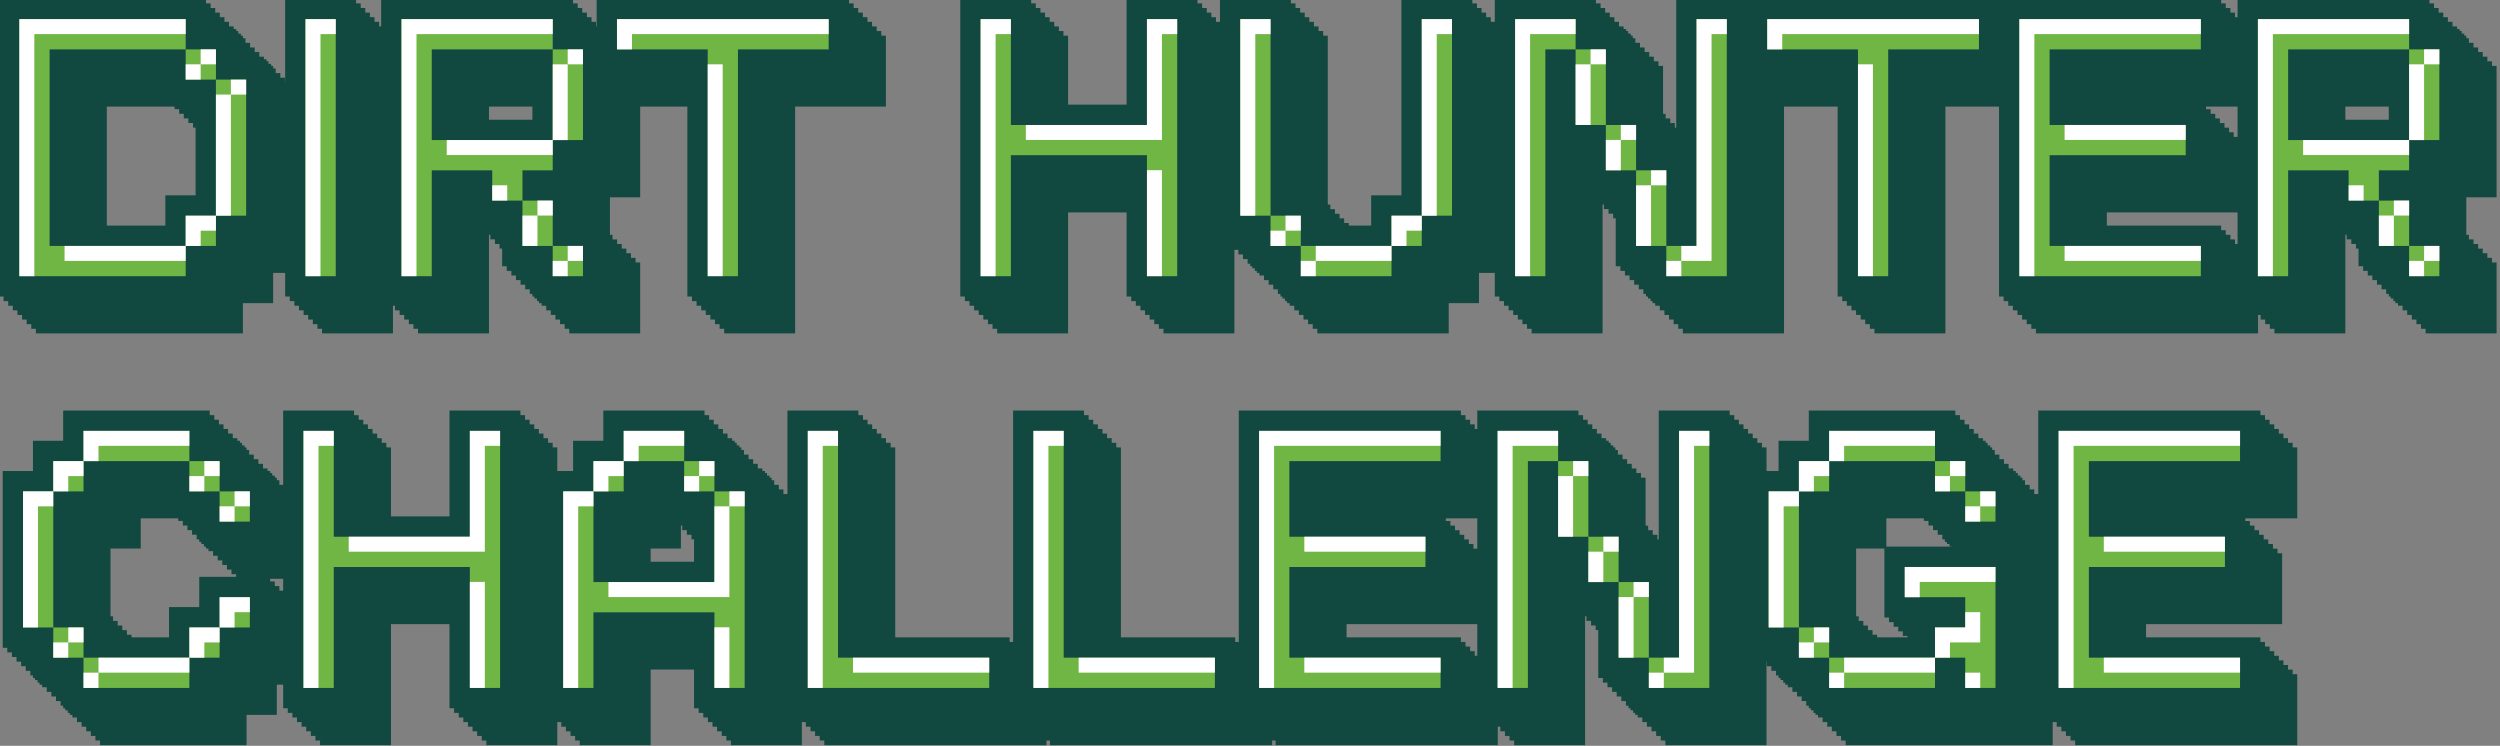 <svg width="533" height="159" viewBox="0 0 533 159" fill="none" xmlns="http://www.w3.org/2000/svg">
<rect x="0" y="0" width="533" height="159" fill="#808080" stroke="none"/>
<g clip-path="url(#clip0_239_8932)">
<g clip-path="url(#clip1_239_8932)">
<path d="M0.136 56.56V50.113H6.584V29.773H0.136V23.325H-20.204V56.56H0.136ZM-35.324 71.68V8.205H8.809V14.652H15.256V21.1H21.704V58.786H15.256V65.233H8.809V71.68H-35.324ZM25.683 8.205H40.803V71.68H25.683V8.205ZM78.39 23.325H61.273V33.995H78.39V23.325ZM111.431 71.68V23.325H93.51V42.667H87.063V56.56H93.51V71.68H78.39V65.233H71.943V55.562H65.495V49.115H61.273V71.68H46.153V8.205H87.063V14.652H92.091V8.205H145.895V23.325H126.551V71.68H111.431ZM205.079 71.68V45.891H184.739V71.68H169.618V8.205H184.739V30.771H205.079V8.205H220.199V71.68H205.079ZM237.879 71.68V65.233H231.432V58.786H224.984V8.205H240.104V50.113H246.552V56.56H257.221V50.113H263.668V8.205H278.787V58.786H272.341V65.233H265.892V71.68H237.879ZM391.082 71.68V23.325H371.79V71.68H356.67V23.325H337.378V71.68H315.81V65.233H309.361V49.115H302.916V39.444H298.694V71.68H283.574V8.205H305.139V14.652H311.588V30.771H318.034V40.442H322.258V8.205H438.438V23.325H406.202V30.771H435.215V45.891H406.202V56.56H438.438V71.68H391.082ZM474.171 23.325H457.054V33.995H474.171V23.325ZM474.171 71.68V65.233H467.724V55.562H461.276V49.115H457.054V71.68H441.934V8.205H482.844V14.652H489.291V42.667H482.844V56.56H489.291V71.68H474.171ZM21.331 158.862V152.414H14.884V145.967H8.436V108.281H14.884V101.834H21.331V95.386H52.568V101.834H59.017V108.281H65.463V123.401H50.344V116.954H43.897V110.507H30.002V116.954H23.556V137.294H30.002V143.742H43.897V137.294H50.344V130.847H65.463V145.967H59.017V152.414H52.568V158.862H21.331ZM103.694 158.862V133.072H83.354V158.862H68.234V95.386H83.354V117.952H103.694V95.386H118.814V158.862H103.694ZM155.836 127.623V116.954H149.389V110.507H145.167V116.954H138.72V127.623H155.836ZM155.836 158.862V142.743H138.72V158.862H123.6V108.281H130.047V101.834H136.494V95.386H158.062V101.834H164.509V108.281H170.956V158.862H155.836ZM175.742 158.862V95.386H190.862V143.742H223.1V158.862H175.742ZM223.854 158.862V95.386H238.974V143.742H271.211V158.862H223.854ZM271.967 158.862V95.386H319.324V110.507H287.087V117.952H316.1V133.072H287.087V143.742H319.324V158.862H271.967ZM355.056 158.862V152.414H348.609V136.296H342.161V126.625H337.939V158.862H322.819V95.386H344.387V101.834H350.834V117.952H357.281V127.623H361.503V95.386H376.624V158.862H355.056ZM393.498 158.862V152.414H387.052V145.967H380.603V108.281H387.052V101.834H393.498V95.386H424.736V101.834H431.185V108.281H437.631V123.401H422.512V116.954H416.063V110.507H402.17V116.954H395.725V137.294H402.17V143.742H416.063V139.52H409.618V124.4H437.631V158.862H393.498ZM442.418 158.862V95.386H489.775V110.507H457.538V117.952H486.551V133.072H457.538V143.742H489.775V158.862H442.418Z" fill="#11483F"/>
<path d="M-0.847 55.578V49.13H5.601V28.79H-0.847V22.343H-21.187V55.578H-0.847ZM-36.307 70.698V7.223H7.826V13.67H14.273V20.117H20.721V57.803H14.273V64.251H7.826V70.698H-36.307ZM24.7 7.223H39.82V70.698H24.7V7.223ZM77.407 22.343H60.291V33.012H77.407V22.343ZM110.448 70.698V22.343H92.527V41.685H86.08V55.578H92.527V70.698H77.407V64.251H70.96V54.58H64.513V48.132H60.291V70.698H45.17V7.223H86.08V13.67H91.108V7.223H144.912V22.343H125.568V70.698H110.448ZM204.096 70.698V44.908H183.756V70.698H168.636V7.223H183.756V29.788H204.096V7.223H219.216V70.698H204.096ZM236.896 70.698V64.251H230.449V57.803H224.001V7.223H239.121V49.13H245.569V55.578H256.238V49.13H262.685V7.223H277.804V57.803H271.358V64.251H264.909V70.698H236.896ZM390.099 70.698V22.343H370.807V70.698H355.687V22.343H336.395V70.698H314.828V64.251H308.378V48.132H301.933V38.461H297.711V70.698H282.591V7.223H304.156V13.67H310.606V29.788H317.051V39.459H321.275V7.223H437.456V22.343H405.219V29.788H434.232V44.908H405.219V55.578H437.456V70.698H390.099ZM473.188 22.343H456.071V33.012H473.188V22.343ZM473.188 70.698V64.251H466.741V54.58H460.293V48.132H456.071V70.698H440.951V7.223H481.861V13.67H488.308V41.685H481.861V55.578H488.308V70.698H473.188ZM20.348 157.879V151.432H13.901V144.985H7.453V107.299H13.901V100.851H20.348V94.404H51.585V100.851H58.034V107.299H64.48V122.419H49.361V115.972H42.914V109.524H29.019V115.972H22.573V136.312H29.019V142.759H42.914V136.312H49.361V129.865H64.48V144.985H58.034V151.432H51.585V157.879H20.348ZM102.711 157.879V132.09H82.371V157.879H67.251V94.404H82.371V116.97H102.711V94.404H117.831V157.879H102.711ZM154.853 126.641V115.972H148.406V109.524H144.184V115.972H137.737V126.641H154.853ZM154.853 157.879V141.761H137.737V157.879H122.617V107.299H129.064V100.851H135.511V94.404H157.079V100.851H163.526V107.299H169.974V157.879H154.853ZM174.759 157.879V94.404H189.879V142.759H222.117V157.879H174.759ZM222.871 157.879V94.404H237.991V142.759H270.228V157.879H222.871ZM270.984 157.879V94.404H318.341V109.524H286.104V116.97H315.117V132.09H286.104V142.759H318.341V157.879H270.984ZM354.073 157.879V151.432H347.626V135.314H341.179V125.643H336.957V157.879H321.836V94.404H343.404V100.851H349.851V116.97H356.299V126.641H360.521V94.404H375.641V157.879H354.073ZM392.515 157.879V151.432H386.069V144.985H379.62V107.299H386.069V100.851H392.515V94.404H423.753V100.851H430.202V107.299H436.648V122.419H421.53V115.972H415.08V109.524H401.187V115.972H394.742V136.312H401.187V142.759H415.08V138.537H408.635V123.417H436.648V157.879H392.515ZM441.435 157.879V94.404H488.792V109.524H456.555V116.97H485.568V132.09H456.555V142.759H488.792V157.879H441.435Z" fill="#11483F"/>
<path d="M-1.829 54.597V48.15H4.619V27.81H-1.829V21.362H-22.169V54.597H-1.829ZM-37.289 69.717V6.242H6.844V12.69H13.291V19.137H19.739V56.823H13.291V63.27H6.844V69.717H-37.289ZM23.718 6.242H38.838V69.717H23.718V6.242ZM76.425 21.362H59.309V32.032H76.425V21.362ZM109.466 69.717V21.362H91.545V40.704H85.098V54.597H91.545V69.717H76.425V63.27H69.978V53.599H63.531V47.152H59.309V69.717H44.188V6.242H85.098V12.69H90.126V6.242H143.93V21.362H124.586V69.717H109.466ZM203.114 69.717V43.928H182.774V69.717H167.654V6.242H182.774V28.808H203.114V6.242H218.234V69.717H203.114ZM235.914 69.717V63.27H229.467V56.823H223.019V6.242H238.139V48.15H244.587V54.597H255.256V48.15H261.704V6.242H276.822V56.823H270.376V63.27H263.927V69.717H235.914ZM389.117 69.717V21.362H369.825V69.717H354.705V21.362H335.413V69.717H313.846V63.27H307.397V47.152H300.951V37.481H296.729V69.717H281.609V6.242H303.175V12.69H309.624V28.808H316.069V38.479H320.293V6.242H436.474V21.362H404.237V28.808H433.25V43.928H404.237V54.597H436.474V69.717H389.117ZM472.206 21.362H455.089V32.032H472.206V21.362ZM472.206 69.717V63.27H465.759V53.599H459.311V47.152H455.089V69.717H439.969V6.242H480.879V12.69H487.326V40.704H480.879V54.597H487.326V69.717H472.206ZM19.366 156.899V150.451H12.919V144.004H6.471V106.318H12.919V99.871H19.366V93.424H50.603V99.871H57.052V106.318H63.498V121.438H48.379V114.991H41.932V108.544H28.037V114.991H21.592V135.331H28.037V141.779H41.932V135.331H48.379V128.884H63.498V144.004H57.052V150.451H50.603V156.899H19.366ZM101.729 156.899V131.109H81.389V156.899H66.269V93.424H81.389V115.989H101.729V93.424H116.849V156.899H101.729ZM153.872 125.66V114.991H147.424V108.544H143.202V114.991H136.755V125.66H153.872ZM153.872 156.899V140.78H136.755V156.899H121.635V106.318H128.082V99.871H134.529V93.424H156.097V99.871H162.544V106.318H168.992V156.899H153.872ZM173.777 156.899V93.424H188.897V141.779H221.135V156.899H173.777ZM221.889 156.899V93.424H237.009V141.779H269.246V156.899H221.889ZM270.002 156.899V93.424H317.359V108.544H285.122V115.989H314.135V131.109H285.122V141.779H317.359V156.899H270.002ZM353.091 156.899V150.451H346.644V134.333H340.197V124.662H335.975V156.899H320.855V93.424H342.422V99.871H348.869V115.989H355.317V125.66H359.539V93.424H374.659V156.899H353.091ZM391.533 156.899V150.451H385.087V144.004H378.638V106.318H385.087V99.871H391.533V93.424H422.771V99.871H429.22V106.318H435.666V121.438H420.548V114.991H414.098V108.544H400.205V114.991H393.76V135.331H400.205V141.779H414.098V137.557H407.653V122.437H435.666V156.899H391.533ZM440.453 156.899V93.424H487.81V108.544H455.573V115.989H484.586V131.109H455.573V141.779H487.81V156.899H440.453Z" fill="#11483F"/>
<path d="M-2.812 53.613V47.166H3.635V26.825H-2.812V20.378H-23.152V53.613H-2.812ZM-38.273 68.733V5.258H5.861V11.705H12.308V18.152H18.755V55.838H12.308V62.286H5.861V68.733H-38.273ZM22.735 5.258H37.855V68.733H22.735V5.258ZM75.442 20.378H58.325V31.047H75.442V20.378ZM108.483 68.733V20.378H90.562V39.72H84.115V53.613H90.562V68.733H75.442V62.286H68.995V52.615H62.547V46.167H58.325V68.733H43.205V5.258H84.115V11.705H89.142V5.258H142.947V20.378H123.603V68.733H108.483ZM202.131 68.733V42.944H181.79V68.733H166.67V5.258H181.79V27.824H202.131V5.258H217.251V68.733H202.131ZM234.931 68.733V62.286H228.483V55.838H222.036V5.258H237.156V47.166H243.603V53.613H254.273V47.166H260.72V5.258H275.838V55.838H269.393V62.286H262.944V68.733H234.931ZM388.133 68.733V20.378H368.842V68.733H353.721V20.378H334.43V68.733H312.862V62.286H306.413V46.167H299.967V36.496H295.746V68.733H280.625V5.258H302.191V11.705H308.64V27.824H315.086V37.495H319.31V5.258H435.49V20.378H403.253V27.824H432.267V42.944H403.253V53.613H435.49V68.733H388.133ZM471.223 20.378H454.106V31.047H471.223V20.378ZM471.223 68.733V62.286H464.775V52.615H458.328V46.167H454.106V68.733H438.986V5.258H479.895V11.705H486.343V39.72H479.895V53.613H486.343V68.733H471.223ZM18.383 155.914V149.467H11.935V143.02H5.488V105.334H11.935V98.887H18.383V92.439H49.62V98.887H56.069V105.334H62.514V120.454H47.396V114.007H40.949V107.559H27.054V114.007H20.608V134.347H27.054V140.794H40.949V134.347H47.396V127.9H62.514V143.02H56.069V149.467H49.62V155.914H18.383ZM100.746 155.914V130.125H80.406V155.914H65.286V92.439H80.406V115.005H100.746V92.439H115.866V155.914H100.746ZM152.888 124.676V114.007H146.441V107.559H142.219V114.007H135.771V124.676H152.888ZM152.888 155.914V139.796H135.771V155.914H120.651V105.334H127.099V98.887H133.546V92.439H155.113V98.887H161.561V105.334H168.008V155.914H152.888ZM172.793 155.914V92.439H187.914V140.794H220.152V155.914H172.793ZM220.906 155.914V92.439H236.026V140.794H268.263V155.914H220.906ZM269.018 155.914V92.439H316.375V107.559H284.139V115.005H313.152V130.125H284.139V140.794H316.375V155.914H269.018ZM352.108 155.914V149.467H345.661V133.349H339.213V123.678H334.991V155.914H319.871V92.439H341.439V98.887H347.886V115.005H354.333V124.676H358.555V92.439H373.675V155.914H352.108ZM390.549 155.914V149.467H384.104V143.02H377.655V105.334H384.104V98.887H390.549V92.439H421.788V98.887H428.237V105.334H434.683V120.454H419.564V114.007H413.115V107.559H399.222V114.007H392.776V134.347H399.222V140.794H413.115V136.572H406.669V121.452H434.683V155.914H390.549ZM439.47 155.914V92.439H486.826V107.559H454.59V115.005H483.603V130.125H454.59V140.794H486.826V155.914H439.47Z" fill="#11483F"/>
<path d="M-3.794 52.631V46.183H2.653V25.843H-3.794V19.395H-24.135V52.631H-3.794ZM-39.255 67.751V4.275H4.878V10.723H11.326V17.17H17.773V54.856H11.326V61.303H4.878V67.751H-39.255ZM21.752 4.275H36.872V67.751H21.752V4.275ZM74.46 19.395H57.343V30.065H74.46V19.395ZM107.5 67.751V19.395H89.579V38.737H83.132V52.631H89.579V67.751H74.46V61.303H68.012V51.632H61.565V45.185H57.343V67.751H42.223V4.275H83.132V10.723H88.16V4.275H141.964V19.395H122.62V67.751H107.5ZM201.148 67.751V41.961H180.808V67.751H165.688V4.275H180.808V26.841H201.148V4.275H216.268V67.751H201.148ZM233.948 67.751V61.303H227.501V54.856H221.054V4.275H236.174V46.183H242.621V52.631H253.29V46.183H259.738V4.275H274.856V54.856H268.41V61.303H261.961V67.751H233.948ZM387.151 67.751V19.395H367.859V67.751H352.739V19.395H333.447V67.751H311.88V61.303H305.431V45.185H298.985V35.514H294.763V67.751H279.643V4.275H301.209V10.723H307.658V26.841H314.103V36.512H318.327V4.275H434.508V19.395H402.271V26.841H431.284V41.961H402.271V52.631H434.508V67.751H387.151ZM470.24 19.395H453.124V30.065H470.24V19.395ZM470.24 67.751V61.303H463.793V51.632H457.346V45.185H453.124V67.751H438.004V4.275H478.913V10.723H485.36V38.737H478.913V52.631H485.36V67.751H470.24ZM17.4 154.932V148.485H10.953V142.037H4.506V104.352H10.953V97.904H17.4V91.457H48.637V97.904H55.086V104.352H61.532V119.472H46.413V113.024H39.966V106.577H26.071V113.024H19.626V133.365H26.071V139.812H39.966V133.365H46.413V126.917H61.532V142.037H55.086V148.485H48.637V154.932H17.4ZM99.764 154.932V129.143H79.423V154.932H64.303V91.457H79.423V114.023H99.764V91.457H114.884V154.932H99.764ZM151.906 123.694V113.024H145.458V106.577H141.236V113.024H134.789V123.694H151.906ZM151.906 154.932V138.814H134.789V154.932H119.669V104.352H126.116V97.904H132.564V91.457H154.131V97.904H160.578V104.352H167.026V154.932H151.906ZM171.811 154.932V91.457H186.931V139.812H219.17V154.932H171.811ZM219.924 154.932V91.457H235.044V139.812H267.28V154.932H219.924ZM268.036 154.932V91.457H315.393V106.577H283.156V114.023H312.169V129.143H283.156V139.812H315.393V154.932H268.036ZM351.125 154.932V148.485H344.678V132.366H338.231V122.695H334.009V154.932H318.889V91.457H340.456V97.904H346.904V114.023H353.351V123.694H357.573V91.457H372.693V154.932H351.125ZM389.567 154.932V148.485H383.121V142.037H376.672V104.352H383.121V97.904H389.567V91.457H420.805V97.904H427.254V104.352H433.7V119.472H418.582V113.024H412.133V106.577H398.24V113.024H391.794V133.365H398.24V139.812H412.133V135.59H405.687V120.47H433.7V154.932H389.567ZM438.487 154.932V91.457H485.844V106.577H453.607V114.023H482.62V129.143H453.607V139.812H485.844V154.932H438.487Z" fill="#11483F"/>
<path d="M-4.777 51.648V45.201H1.67V24.86H-4.777V18.413H-25.118V51.648H-4.777ZM-40.238 66.768V3.293H3.895V9.74H10.343V16.188H16.79V53.873H10.343V60.321H3.895V66.768H-40.238ZM20.769 3.293H35.889V66.768H20.769V3.293ZM73.477 18.413H56.36V29.082H73.477V18.413ZM106.517 66.768V18.413H88.597V37.755H82.149V51.648H88.597V66.768H73.477V60.321H67.029V50.65H60.582V44.203H56.36V66.768H41.24V3.293H82.149V9.74H87.177V3.293H140.981V18.413H121.638V66.768H106.517ZM200.165 66.768V40.979H179.825V66.768H164.705V3.293H179.825V25.859H200.165V3.293H215.285V66.768H200.165ZM232.965 66.768V60.321H226.518V53.873H220.071V3.293H235.191V45.201H241.638V51.648H252.307V45.201H258.755V3.293H273.873V53.873H267.428V60.321H260.978V66.768H232.965ZM386.168 66.768V18.413H366.876V66.768H351.756V18.413H332.464V66.768H310.897V60.321H304.448V44.203H298.002V34.531H293.78V66.768H278.66V3.293H300.226V9.74H306.675V25.859H313.121V35.53H317.344V3.293H433.525V18.413H401.288V25.859H430.301V40.979H401.288V51.648H433.525V66.768H386.168ZM469.257 18.413H452.141V29.082H469.257V18.413ZM469.257 66.768V60.321H462.81V50.65H456.363V44.203H452.141V66.768H437.021V3.293H477.93V9.74H484.378V37.755H477.93V51.648H484.378V66.768H469.257ZM16.418 153.95V147.502H9.97V141.055H3.523V103.369H9.97V96.922H16.418V90.474H47.654V96.922H54.103V103.369H60.549V118.489H45.431V112.042H38.983V105.594H25.088V112.042H18.643V132.382H25.088V138.83H38.983V132.382H45.431V125.935H60.549V141.055H54.103V147.502H47.654V153.95H16.418ZM98.781 153.95V128.16H78.44V153.95H63.32V90.474H78.44V113.04H98.781V90.474H113.901V153.95H98.781ZM150.923 122.711V112.042H144.475V105.594H140.253V112.042H133.806V122.711H150.923ZM150.923 153.95V137.831H133.806V153.95H118.686V103.369H125.133V96.922H131.581V90.474H153.148V96.922H159.596V103.369H166.043V153.95H150.923ZM170.828 153.95V90.474H185.948V138.83H218.187V153.95H170.828ZM218.941 153.95V90.474H234.061V138.83H266.297V153.95H218.941ZM267.053 153.95V90.474H314.41V105.594H282.173V113.04H311.186V128.16H282.173V138.83H314.41V153.95H267.053ZM350.143 153.95V147.502H343.695V131.384H337.248V121.713H333.026V153.95H317.906V90.474H339.473V96.922H345.921V113.04H352.368V122.711H356.59V90.474H371.71V153.95H350.143ZM388.584 153.95V147.502H382.138V141.055H375.689V103.369H382.138V96.922H388.584V90.474H419.822V96.922H426.272V103.369H432.717V118.489H417.599V112.042H411.15V105.594H397.257V112.042H390.811V132.382H397.257V138.83H411.15V134.608H404.704V119.487H432.717V153.95H388.584ZM437.504 153.95V90.474H484.861V105.594H452.624V113.04H481.637V128.16H452.624V138.83H484.861V153.95H437.504Z" fill="#11483F"/>
<path d="M-5.76 50.666V44.218H0.688V23.878H-5.76V17.431H-26.1V50.666H-5.76ZM-41.22 65.786V2.311H2.913V8.758H9.36V15.205H15.808V52.891H9.36V59.338H2.913V65.786H-41.22ZM19.787 2.311H34.907V65.786H19.787V2.311ZM72.494 17.431H55.377V28.1H72.494V17.431ZM105.535 65.786V17.431H87.614V36.773H81.167V50.666H87.614V65.786H72.494V59.338H66.047V49.667H59.599V43.22H55.377V65.786H40.257V2.311H81.167V8.758H86.195V2.311H139.999V17.431H120.655V65.786H105.535ZM199.183 65.786V39.996H178.843V65.786H163.722V2.311H178.843V24.876H199.183V2.311H214.303V65.786H199.183ZM231.983 65.786V59.338H225.536V52.891H219.088V2.311H234.208V44.218H240.656V50.666H251.325V44.218H257.772V2.311H272.891V52.891H266.445V59.338H259.996V65.786H231.983ZM385.186 65.786V17.431H365.894V65.786H350.774V17.431H331.482V65.786H309.914V59.338H303.465V43.22H297.02V33.549H292.798V65.786H277.678V2.311H299.243V8.758H305.692V24.876H312.138V34.547H316.362V2.311H432.542V17.431H400.306V24.876H429.319V39.996H400.306V50.666H432.542V65.786H385.186ZM468.275 17.431H451.158V28.1H468.275V17.431ZM468.275 65.786V59.338H461.828V49.667H455.38V43.22H451.158V65.786H436.038V2.311H476.948V8.758H483.395V36.773H476.948V50.666H483.395V65.786H468.275ZM15.435 152.967V146.52H8.988V140.072H2.54V102.387H8.988V95.939H15.435V89.492H46.672V95.939H53.121V102.387H59.566V117.507H44.448V111.059H38.001V104.612H24.106V111.059H17.66V131.4H24.106V137.847H38.001V131.4H44.448V124.952H59.566V140.072H53.121V146.52H46.672V152.967H15.435ZM97.798 152.967V127.178H77.458V152.967H62.338V89.492H77.458V112.058H97.798V89.492H112.918V152.967H97.798ZM149.94 121.729V111.059H143.493V104.612H139.271V111.059H132.824V121.729H149.94ZM149.94 152.967V136.849H132.824V152.967H117.704V102.387H124.151V95.939H130.598V89.492H152.166V95.939H158.613V102.387H165.06V152.967H149.94ZM169.846 152.967V89.492H184.966V137.847H217.204V152.967H169.846ZM217.958 152.967V89.492H233.078V137.847H265.315V152.967H217.958ZM266.071 152.967V89.492H313.428V104.612H281.191V112.058H310.204V127.178H281.191V137.847H313.428V152.967H266.071ZM349.16 152.967V146.52H342.713V130.401H336.265V120.73H332.043V152.967H316.923V89.492H338.491V95.939H344.938V112.058H351.385V121.729H355.607V89.492H370.728V152.967H349.16ZM387.602 152.967V146.52H381.156V140.072H374.707V102.387H381.156V95.939H387.602V89.492H418.84V95.939H425.289V102.387H431.735V117.507H416.616V111.059H410.167V104.612H396.274V111.059H389.829V131.4H396.274V137.847H410.167V133.625H403.722V118.505H431.735V152.967H387.602ZM436.522 152.967V89.492H483.879V104.612H451.642V112.058H480.655V127.178H451.642V137.847H483.879V152.967H436.522Z" fill="#11483F"/>
<path d="M-6.742 49.683V43.236H-0.295V22.896H-6.742V16.448H-27.083V49.683H-6.742ZM-42.203 64.803V1.328H1.931V7.775H8.378V14.223H14.825V51.909H8.378V58.356H1.931V64.803H-42.203ZM18.805 1.328H33.925V64.803H18.805V1.328ZM71.512 16.448H54.395V27.117H71.512V16.448ZM104.553 64.803V16.448H86.632V35.79H80.184V49.683H86.632V64.803H71.512V58.356H65.064V48.685H58.617V42.238H54.395V64.803H39.275V1.328H80.184V7.775H85.212V1.328H139.017V16.448H119.673V64.803H104.553ZM198.2 64.803V39.014H177.86V64.803H162.74V1.328H177.86V23.894H198.2V1.328H213.321V64.803H198.2ZM231.001 64.803V58.356H224.553V51.909H218.106V1.328H233.226V43.236H239.673V49.683H250.343V43.236H256.79V1.328H271.908V51.909H265.463V58.356H259.014V64.803H231.001ZM384.203 64.803V16.448H364.911V64.803H349.791V16.448H330.499V64.803H308.932V58.356H302.483V42.238H296.037V32.567H291.815V64.803H276.695V1.328H298.261V7.775H304.71V23.894H311.156V33.565H315.379V1.328H431.56V16.448H399.323V23.894H428.336V39.014H399.323V49.683H431.56V64.803H384.203ZM467.293 16.448H450.176V27.117H467.293V16.448ZM467.293 64.803V58.356H460.845V48.685H454.398V42.238H450.176V64.803H435.056V1.328H475.965V7.775H482.413V35.79H475.965V49.683H482.413V64.803H467.293ZM14.453 151.985V145.537H8.005V139.09H1.558V101.404H8.005V94.957H14.453V88.51H45.689V94.957H52.138V101.404H58.584V116.524H43.466V110.077H37.018V103.63H23.124V110.077H16.678V130.417H23.124V136.865H37.018V130.417H43.466V123.97H58.584V139.09H52.138V145.537H45.689V151.985H14.453ZM96.816 151.985V126.195H76.475V151.985H61.355V88.51H76.475V111.075H96.816V88.51H111.936V151.985H96.816ZM148.958 120.746V110.077H142.511V103.63H138.289V110.077H131.841V120.746H148.958ZM148.958 151.985V135.866H131.841V151.985H116.721V101.404H123.169V94.957H129.616V88.51H151.183V94.957H157.631V101.404H164.078V151.985H148.958ZM168.863 151.985V88.51H183.983V136.865H216.222V151.985H168.863ZM216.976 151.985V88.51H232.096V136.865H264.333V151.985H216.976ZM265.088 151.985V88.51H312.445V103.63H280.208V111.075H309.221V126.195H280.208V136.865H312.445V151.985H265.088ZM348.178 151.985V145.537H341.73V129.419H335.283V119.748H331.061V151.985H315.941V88.51H337.508V94.957H343.956V111.075H350.403V120.746H354.625V88.51H369.745V151.985H348.178ZM386.619 151.985V145.537H380.174V139.09H373.724V101.404H380.174V94.957H386.619V88.51H417.858V94.957H424.307V101.404H430.752V116.524H415.634V110.077H409.185V103.63H395.292V110.077H388.846V130.417H395.292V136.865H409.185V132.643H402.739V117.523H430.752V151.985H386.619ZM435.539 151.985V88.51H482.896V103.63H450.659V111.075H479.673V126.195H450.659V136.865H482.896V151.985H435.539Z" fill="#11483F"/>
<path d="M-7.725 48.699V42.252H-1.278V21.911H-7.725V15.464H-28.066V48.699H-7.725ZM-43.185 63.819V0.344H0.948V6.791H7.395V13.239H13.842V50.924H7.395V57.372H0.948V63.819H-43.185ZM17.822 0.344H32.942V63.819H17.822V0.344ZM70.529 15.464H53.412V26.133H70.529V15.464ZM103.57 63.819V15.464H85.649V34.806H79.201V48.699H85.649V63.819H70.529V57.372H64.081V47.701H57.634V41.253H53.412V63.819H38.292V0.344H79.201V6.791H84.229V0.344H138.034V15.464H118.69V63.819H103.57ZM197.218 63.819V38.03H176.877V63.819H161.757V0.344H176.877V22.91H197.218V0.344H212.338V63.819H197.218ZM230.018 63.819V57.372H223.57V50.924H217.123V0.344H232.243V42.252H238.69V48.699H249.36V42.252H255.807V0.344H270.925V50.924H264.48V57.372H258.031V63.819H230.018ZM383.22 63.819V15.464H363.928V63.819H348.808V15.464H329.517V63.819H307.949V57.372H301.5V41.253H295.054V31.582H290.832V63.819H275.712V0.344H297.278V6.791H303.727V22.91H310.173V32.581H314.396V0.344H430.577V15.464H398.34V22.91H427.353V38.03H398.34V48.699H430.577V63.819H383.22ZM466.31 15.464H449.193V26.133H466.31V15.464ZM466.31 63.819V57.372H459.862V47.701H453.415V41.253H449.193V63.819H434.073V0.344H474.982V6.791H481.43V34.806H474.982V48.699H481.43V63.819H466.31ZM13.47 151V144.553H7.022V138.106H0.575V100.42H7.022V93.972H13.47V87.525H44.706V93.972H51.156V100.42H57.601V115.54H42.483V109.093H36.035V102.645H22.141V109.093H15.695V129.433H22.141V135.88H36.035V129.433H42.483V122.986H57.601V138.106H51.156V144.553H44.706V151H13.47ZM95.833 151V125.211H75.493V151H60.373V87.525H75.493V110.091H95.833V87.525H110.953V151H95.833ZM147.975 119.762V109.093H141.528V102.645H137.306V109.093H130.858V119.762H147.975ZM147.975 151V134.882H130.858V151H115.738V100.42H122.186V93.972H128.633V87.525H150.2V93.972H156.648V100.42H163.095V151H147.975ZM167.88 151V87.525H183V135.88H215.239V151H167.88ZM215.993 151V87.525H231.113V135.88H263.35V151H215.993ZM264.105 151V87.525H311.462V102.645H279.225V110.091H308.239V125.211H279.225V135.88H311.462V151H264.105ZM347.195 151V144.553H340.747V128.435H334.3V118.764H330.078V151H314.958V87.525H336.525V93.972H342.973V110.091H349.42V119.762H353.642V87.525H368.762V151H347.195ZM385.636 151V144.553H379.191V138.106H372.742V100.42H379.191V93.972H385.636V87.525H416.875V93.972H423.324V100.42H429.769V115.54H414.651V109.093H408.202V102.645H394.309V109.093H387.863V129.433H394.309V135.88H408.202V131.658H401.756V116.538H429.769V151H385.636ZM434.556 151V87.525H481.913V102.645H449.676V110.091H478.69V125.211H449.676V135.88H481.913V151H434.556Z" fill="#11483F"/>
<path d="M325.18 59.486V4.684H318.733V53.039H312.286V59.486H325.18ZM305.838 53.039H312.286V36.92H305.838V53.039ZM332.189 114.431H338.637V98.312H332.189V114.431ZM319.294 91.865V146.667H325.744V98.312H332.189V91.865H319.294ZM345.084 140.22H351.531V124.102H345.084V140.22ZM299.391 36.92H305.838V27.249H299.391V36.92ZM338.638 124.102H345.086V114.431H338.637L338.638 124.102ZM253.696 53.039H260.143V46.591H253.696V53.039ZM227.907 53.039H234.354V46.591H227.907V53.039ZM221.459 46.591H227.907V4.684H221.459V46.591ZM292.943 27.249H299.391V11.131H292.943V27.249ZM260.143 46.591H266.591V4.684H260.143V46.591ZM280.049 4.684V59.486H286.496V11.131H292.943V4.684H280.049ZM268.442 146.667H307.126V140.22H274.889V120.878H303.902V114.431H274.889V98.312H307.126V91.865H268.442V146.667ZM234.354 59.486H253.696V53.039H234.354V59.486ZM477.095 11.131H470.648V30.473H477.095V11.131ZM412.54 104.76H418.988V98.312H412.54V104.76ZM387.557 59.486H426.243V53.039H394.004V33.697H423.017V27.249H394.004V11.131H426.243V4.684H387.557V59.486ZM477.095 53.039H470.648V59.486H477.095V53.039ZM470.648 43.368H464.2V53.039H470.648V43.368ZM477.579 98.312V91.865H438.893V146.667H477.579V140.22H445.342V120.878H474.353V114.431H445.342V98.312H477.579ZM444.858 36.92H457.753V43.368H464.199V36.92H470.648V30.473H444.858V11.131H470.648V4.684H438.411V59.486H444.858V36.92ZM418.988 111.207H425.435V104.76H418.988V111.207ZM412.54 140.22H389.974V146.667H412.54V140.22ZM418.988 146.667H425.435V120.878H406.093V127.325H418.988V133.773H412.54V140.22H418.988V146.667ZM357.98 140.22H351.533V146.667H364.428V91.865H357.98V140.22ZM389.974 133.773H383.527V140.22H389.974V133.773ZM389.974 98.312H412.54V91.865H389.974V98.312ZM383.527 104.76H389.974V98.312H383.527V104.76ZM377.08 133.773H383.527V104.76H377.08V133.773ZM133.697 4.684H88.566V11.131H107.908V59.486H114.355V11.131H133.697V4.684ZM17.806 133.773H11.359V140.22H17.806V133.773ZM40.372 140.22H17.806V146.667H40.372V140.22ZM17.806 98.312H40.372V91.865H17.806V98.312ZM46.819 133.773H40.372V140.22H46.819V133.773ZM11.359 104.76H17.806V98.312H11.359V104.76ZM4.911 133.773H11.359V104.76H4.911V133.773ZM3.06 11.131H-3.387V17.578H3.06V11.131ZM53.267 127.325H46.819V133.773H53.267V127.325ZM-3.389 53.039H3.059V46.591H-3.389V53.039ZM-32.4 11.131H-3.389V4.684H-38.849V59.486H-3.389V53.039H-32.4V11.131ZM46.819 111.207H53.267V104.76H46.819V111.207ZM28.607 4.684H22.16V59.486H28.607V4.684ZM40.372 104.76H46.819V98.312H40.372V104.76ZM9.506 17.578H3.059V46.591H9.506V17.578ZM132.971 98.312H126.524V104.76H132.971V98.312ZM152.311 98.312H145.864V104.76H152.311V98.312ZM226.778 91.865H220.329V146.667H259.015V140.22H226.778V91.865ZM178.666 91.865H172.219V146.667H210.903V140.22H178.666V91.865ZM152.311 124.102H126.522L126.524 104.76H120.076V146.667H126.522V130.549H152.311V146.667H158.761V104.76H152.311V124.102ZM81.313 11.131H74.865V30.473H81.313V11.131ZM172.543 33.697H201.554V59.486H208.003V4.684H201.554V27.249H172.543V4.684H166.094V59.486H172.543V33.697ZM81.313 53.039H74.865V59.486H81.313V53.039ZM74.865 43.368H68.418V53.039H74.865V43.368ZM353.145 59.486H359.592V11.131H378.936V4.684H333.804V11.131H353.145V59.486ZM145.866 91.865H132.971V98.312H145.864L145.866 91.865ZM68.418 43.368V36.92H74.865V30.473H49.076V11.131H74.865V4.684H42.628V59.486H49.076V36.92H61.971V43.368H68.418ZM100.169 114.431H71.158V91.865H64.709V146.667H71.158V120.878H100.169V146.667H106.618V91.865H100.169V114.431Z" fill="#70B644"/>
<path d="M149.057 101.502H145.863V104.755H149.057V101.502Z" fill="white"/>
<path d="M158.76 104.756H155.505V107.95H158.76V104.756Z" fill="white"/>
<path d="M152.312 124.101H129.717V127.295H155.506V107.951H152.312V124.101Z" fill="white"/>
<path d="M152.311 98.311H149.058V101.505H152.311V98.311Z" fill="white"/>
<path d="M100.17 91.861V114.427H74.351V117.621H103.364V95.055H106.617V91.861H100.17Z" fill="white"/>
<path d="M210.902 140.215H181.857V143.409H210.902V140.215Z" fill="white"/>
<path d="M259.014 140.215H229.97V143.409H259.014V140.215Z" fill="white"/>
<path d="M40.372 101.502H43.566V104.755H40.372V101.502Z" fill="white"/>
<path d="M50.013 107.947H46.818V111.202H50.013V107.947Z" fill="white"/>
<path d="M43.563 98.307H46.818V101.501H43.563V98.307Z" fill="white"/>
<path d="M53.264 104.756H50.011V107.95H53.264V104.756Z" fill="white"/>
<path d="M406.093 127.324H409.287V124.071H425.435V120.877H406.093V127.324Z" fill="white"/>
<path d="M425.432 104.756H422.179V107.95H425.432V104.756Z" fill="white"/>
<path d="M422.181 107.947H418.987V111.202H422.181V107.947Z" fill="white"/>
<path d="M415.736 98.307H418.991V101.501H415.736V98.307Z" fill="white"/>
<path d="M412.54 101.502H415.734V104.755H412.54V101.502Z" fill="white"/>
<path d="M11.358 136.961H14.552V140.214H11.358V136.961Z" fill="white"/>
<path d="M338.636 117.621H341.83V124.1H338.636V117.621Z" fill="white"/>
<path d="M341.834 114.428H345.087V117.622H341.834V114.428Z" fill="white"/>
<path d="M348.28 124.094H351.535V127.288H348.28V124.094Z" fill="white"/>
<path d="M332.191 101.502H335.385V114.426H332.191V101.502Z" fill="white"/>
<path d="M361.173 95.055H364.427V91.861H357.979V140.216H354.726V143.411H361.173V95.055Z" fill="white"/>
<path d="M345.087 127.291H348.281V140.215H345.087V127.291Z" fill="white"/>
<path d="M335.384 98.307H338.639V101.501H335.384V98.307Z" fill="white"/>
<path d="M351.532 143.412H354.726V146.667H351.532V143.412Z" fill="white"/>
<path d="M303.901 114.428H278.083V117.622H303.901V114.428Z" fill="white"/>
<path d="M307.127 140.215H278.083V143.409H307.127V140.215Z" fill="white"/>
<path d="M322.489 95.055H332.189V91.861H319.294V146.666H322.489V95.055Z" fill="white"/>
<path d="M477.577 140.215H448.533V143.409H477.577V140.215Z" fill="white"/>
<path d="M442.088 95.055H477.579V91.861H438.894V146.666H442.088V95.055Z" fill="white"/>
<path d="M418.99 143.412H422.184V146.667H418.99V143.412Z" fill="white"/>
<path d="M474.352 114.428H448.533V117.622H474.352V114.428Z" fill="white"/>
<path d="M271.636 95.055H307.127V91.861H268.441V146.666H271.636V95.055Z" fill="white"/>
<path d="M393.173 140.215H412.544V143.409H393.173V140.215Z" fill="white"/>
<path d="M386.722 133.77H389.975V136.964H386.722V133.77Z" fill="white"/>
<path d="M380.273 107.95H383.528V104.756H377.079V133.771H380.273V107.95Z" fill="white"/>
<path d="M386.721 101.505H389.974V98.311H383.527V104.758H386.721V101.505Z" fill="white"/>
<path d="M383.525 136.961H386.72V140.214H383.525V136.961Z" fill="white"/>
<path d="M415.734 136.965H422.181V130.518H418.989V133.771H412.54V140.218H415.734V136.965Z" fill="white"/>
<path d="M393.167 95.055H412.539V91.861H389.973V98.31H393.167V95.055Z" fill="white"/>
<path d="M389.976 143.412H393.17V146.667H389.976V143.412Z" fill="white"/>
<path d="M14.552 101.505H17.805V98.311H11.358V104.758H14.552V101.505Z" fill="white"/>
<path d="M50.013 130.516H53.266V127.322H46.818V133.771H50.013V130.516Z" fill="white"/>
<path d="M223.524 95.055H226.779V91.861H220.33V146.666H223.524V95.055Z" fill="white"/>
<path d="M8.104 107.95H11.359V104.756H4.91V133.771H8.104V107.95Z" fill="white"/>
<path d="M20.999 95.055H40.371V91.861H17.805V98.31H20.999V95.055Z" fill="white"/>
<path d="M14.555 133.77H17.808V136.964H14.555V133.77Z" fill="white"/>
<path d="M123.269 107.95H126.523V104.756H120.075V146.665H123.269V107.95Z" fill="white"/>
<path d="M152.313 133.738H155.507V146.662H152.313V133.738Z" fill="white"/>
<path d="M43.565 136.966H46.82V133.771H40.371V140.219H43.565V136.966Z" fill="white"/>
<path d="M136.163 95.055H145.864V91.861H132.969V98.31H136.163V95.055Z" fill="white"/>
<path d="M175.411 95.055H178.666V91.861H172.217V146.666H175.411V95.055Z" fill="white"/>
<path d="M129.716 101.505H132.971V98.311H126.521V104.758H129.716V101.505Z" fill="white"/>
<path d="M17.803 143.412H20.997V146.667H17.803V143.412Z" fill="white"/>
<path d="M21 140.215H40.372V143.409H21V140.215Z" fill="white"/>
<path d="M67.903 95.055H71.158V91.861H64.709V146.666H67.903V95.055Z" fill="white"/>
<path d="M100.171 124.066H103.365V146.662H100.171V124.066Z" fill="white"/>
</g>
<g clip-path="url(#clip2_239_8932)">
<path d="M43.111 55.959V49.511H49.558V29.171H43.111V22.724H22.77V55.959H43.111ZM7.65 71.079V7.604H51.784V14.051H58.231V20.498H64.678V58.184H58.231V64.631H51.784V71.079H7.65ZM68.658 7.604H83.778V71.079H68.658V7.604ZM121.365 22.724H104.248V33.393H121.365V22.724ZM154.406 71.079V22.724H136.485V42.066H130.037V55.959H136.485V71.079H121.365V64.631H114.917V54.96H108.47V48.513H104.248V71.079H89.128V7.604H130.037V14.051H135.065V7.604H188.87V22.724H169.526V71.079H154.406ZM248.054 71.079V45.289H227.713V71.079H212.593V7.604H227.713V30.169H248.054V7.604H263.174V71.079H248.054ZM280.854 71.079V64.631H274.406V58.184H267.959V7.604H283.079V49.511H289.526V55.959H300.196V49.511H306.643V7.604H321.761V58.184H315.316V64.631H308.867V71.079H280.854ZM434.056 71.079V22.724H414.764V71.079H399.644V22.724H380.353V71.079H358.785V64.631H352.336V48.513H345.89V38.842H341.668V71.079H326.548V7.604H348.114V14.051H354.563V30.169H361.009V39.84H365.232V7.604H481.413V22.724H449.176V30.169H478.189V45.289H449.176V55.959H481.413V71.079H434.056ZM517.146 22.724H500.029V33.393H517.146V22.724ZM517.146 71.079V64.631H510.698V54.96H504.251V48.513H500.029V71.079H484.909V7.604H525.818V14.051H532.266V42.066H525.818V55.959H532.266V71.079H517.146ZM64.306 158.26V151.813H57.858V145.365H51.411V107.68H57.858V101.232H64.306V94.785H95.542V101.232H101.991V107.68H108.437V122.8H93.319V116.352H86.871V109.905H72.977V116.352H66.531V136.693H72.977V143.14H86.871V136.693H93.319V130.245H108.437V145.365H101.991V151.813H95.542V158.26H64.306ZM146.669 158.26V132.471H126.328V158.26H111.208V94.785H126.328V117.351H146.669V94.785H161.789V158.26H146.669ZM198.811 127.022V116.352H192.364V109.905H188.142V116.352H181.694V127.022H198.811ZM198.811 158.26V142.142H181.694V158.26H166.574V107.68H173.022V101.232H179.469V94.785H201.036V101.232H207.484V107.68H213.931V158.26H198.811ZM218.716 158.26V94.785H233.836V143.14H266.075V158.26H218.716ZM266.829 158.26V94.785H281.949V143.14H314.186V158.26H266.829ZM314.941 158.26V94.785H362.298V109.905H330.061V117.351H359.074V132.471H330.061V143.14H362.298V158.26H314.941ZM398.031 158.26V151.813H391.583V135.694H385.136V126.023H380.914V158.26H365.794V94.785H387.361V101.232H393.809V117.351H400.256V127.022H404.478V94.785H419.598V158.26H398.031ZM436.472 158.26V151.813H430.027V145.365H423.578V107.68H430.027V101.232H436.472V94.785H467.711V101.232H474.16V107.68H480.605V122.8H465.487V116.352H459.038V109.905H445.145V116.352H438.699V136.693H445.145V143.14H459.038V138.918H452.592V123.798H480.605V158.26H436.472ZM485.392 158.26V94.785H532.749V109.905H500.512V117.351H529.526V132.471H500.512V143.14H532.749V158.26H485.392Z" fill="#11483F"/>
<path d="M42.128 54.974V48.527H48.575V28.187H42.128V21.739H21.788V54.974H42.128ZM6.667 70.094V6.619H50.801V13.066H57.248V19.514H63.695V57.2H57.248V63.647H50.801V70.094H6.667ZM67.675 6.619H82.795V70.094H67.675V6.619ZM120.382 21.739H103.265V32.409H120.382V21.739ZM153.423 70.094V21.739H135.502V41.081H129.055V54.974H135.502V70.094H120.382V63.647H113.934V53.976H107.487V47.529H103.265V70.094H88.145V6.619H129.055V13.066H134.082V6.619H187.887V21.739H168.543V70.094H153.423ZM247.071 70.094V44.305H226.73V70.094H211.61V6.619H226.73V29.185H247.071V6.619H262.191V70.094H247.071ZM279.871 70.094V63.647H273.423V57.2H266.976V6.619H282.096V48.527H288.543V54.974H299.213V48.527H305.66V6.619H320.778V57.2H314.333V63.647H307.884V70.094H279.871ZM433.073 70.094V21.739H413.781V70.094H398.661V21.739H379.37V70.094H357.802V63.647H351.353V47.529H344.907V37.858H340.685V70.094H325.565V6.619H347.131V13.066H353.58V29.185H360.026V38.856H364.25V6.619H480.43V21.739H448.193V29.185H477.206V44.305H448.193V54.974H480.43V70.094H433.073ZM516.163 21.739H499.046V32.409H516.163V21.739ZM516.163 70.094V63.647H509.715V53.976H503.268V47.529H499.046V70.094H483.926V6.619H524.835V13.066H531.283V41.081H524.835V54.974H531.283V70.094H516.163ZM63.323 157.276V150.828H56.875V144.381H50.428V106.695H56.875V100.248H63.323V93.8H94.559V100.248H101.009V106.695H107.454V121.815H92.336V115.368H85.888V108.921H71.994V115.368H65.548V135.708H71.994V142.156H85.888V135.708H92.336V129.261H107.454V144.381H101.009V150.828H94.559V157.276H63.323ZM145.686 157.276V131.486H125.346V157.276H110.226V93.8H125.346V116.366H145.686V93.8H160.806V157.276H145.686ZM197.828 126.037V115.368H191.381V108.921H187.159V115.368H180.711V126.037H197.828ZM197.828 157.276V141.157H180.711V157.276H165.591V106.695H172.039V100.248H178.486V93.8H200.053V100.248H206.501V106.695H212.948V157.276H197.828ZM217.733 157.276V93.8H232.853V142.156H265.092V157.276H217.733ZM265.846 157.276V93.8H280.966V142.156H313.203V157.276H265.846ZM313.958 157.276V93.8H361.315V108.921H329.078V116.366H358.092V131.486H329.078V142.156H361.315V157.276H313.958ZM397.048 157.276V150.828H390.6V134.71H384.153V125.039H379.931V157.276H364.811V93.8H386.379V100.248H392.826V116.366H399.273V126.037H403.495V93.8H418.615V157.276H397.048ZM435.489 157.276V150.828H429.044V144.381H422.595V106.695H429.044V100.248H435.489V93.8H466.728V100.248H473.177V106.695H479.622V121.815H464.504V115.368H458.055V108.921H444.162V115.368H437.716V135.708H444.162V142.156H458.055V137.934H451.609V122.814H479.622V157.276H435.489ZM484.409 157.276V93.8H531.766V108.921H499.53V116.366H528.543V131.486H499.53V142.156H531.766V157.276H484.409Z" fill="#11483F"/>
<path d="M41.146 53.992V47.544H47.593V27.204H41.146V20.757H20.806V53.992H41.146ZM5.686 69.112V5.637H49.819V12.084H56.266V18.531H62.713V56.217H56.266V62.665H49.819V69.112H5.686ZM66.693 5.637H81.813V69.112H66.693V5.637ZM119.4 20.757H102.283V31.426H119.4V20.757ZM152.441 69.112V20.757H134.52V40.099H128.073V53.992H134.52V69.112H119.4V62.665H112.953V52.994H106.505V46.546H102.283V69.112H87.163V5.637H128.073V12.084H133.101V5.637H186.905V20.757H167.561V69.112H152.441ZM246.089 69.112V43.322H225.748V69.112H210.628V5.637H225.748V28.203H246.089V5.637H261.209V69.112H246.089ZM278.889 69.112V62.665H272.441V56.217H265.994V5.637H281.114V47.544H287.561V53.992H298.231V47.544H304.678V5.637H319.796V56.217H313.351V62.665H306.902V69.112H278.889ZM432.091 69.112V20.757H412.8V69.112H397.679V20.757H378.388V69.112H356.82V62.665H350.371V46.546H343.926V36.875H339.704V69.112H324.583V5.637H346.149V12.084H352.598V28.203H359.044V37.873H363.268V5.637H479.448V20.757H447.211V28.203H476.225V43.322H447.211V53.992H479.448V69.112H432.091ZM515.181 20.757H498.064V31.426H515.181V20.757ZM515.181 69.112V62.665H508.733V52.994H502.286V46.546H498.064V69.112H482.944V5.637H523.853V12.084H530.301V40.099H523.853V53.992H530.301V69.112H515.181ZM62.341 156.293V149.846H55.893V143.399H49.446V105.713H55.893V99.266H62.341V92.818H93.578V99.266H100.027V105.713H106.472V120.833H91.354V114.386H84.906V107.938H71.012V114.386H64.566V134.726H71.012V141.173H84.906V134.726H91.354V128.279H106.472V143.399H100.027V149.846H93.578V156.293H62.341ZM144.704 156.293V130.504H124.364V156.293H109.244V92.818H124.364V115.384H144.704V92.818H159.824V156.293H144.704ZM196.846 125.055V114.386H190.399V107.938H186.177V114.386H179.729V125.055H196.846ZM196.846 156.293V140.175H179.729V156.293H164.609V105.713H171.057V99.266H177.504V92.818H199.072V99.266H205.519V105.713H211.966V156.293H196.846ZM216.751 156.293V92.818H231.872V141.173H264.11V156.293H216.751ZM264.864 156.293V92.818H279.984V141.173H312.221V156.293H264.864ZM312.976 156.293V92.818H360.333V107.938H328.097V115.384H357.11V130.504H328.097V141.173H360.333V156.293H312.976ZM396.066 156.293V149.846H389.619V133.728H383.171V124.057H378.949V156.293H363.829V92.818H385.397V99.266H391.844V115.384H398.291V125.055H402.513V92.818H417.633V156.293H396.066ZM434.507 156.293V149.846H428.062V143.399H421.613V105.713H428.062V99.266H434.507V92.818H465.746V99.266H472.195V105.713H478.641V120.833H463.522V114.386H457.073V107.938H443.18V114.386H436.734V134.726H443.18V141.173H457.073V136.951H450.627V121.831H478.641V156.293H434.507ZM483.428 156.293V92.818H530.784V107.938H498.548V115.384H527.561V130.504H498.548V141.173H530.784V156.293H483.428Z" fill="#11483F"/>
<path d="M40.163 53.008V46.56H46.61V26.22H40.163V19.772H19.823V53.008H40.163ZM4.703 68.128V4.652H48.836V11.1H55.283V17.547H61.73V55.233H55.283V61.68H48.836V68.128H4.703ZM65.71 4.652H80.83V68.128H65.71V4.652ZM118.417 19.772H101.3V30.442H118.417V19.772ZM151.458 68.128V19.772H133.537V39.114H127.09V53.008H133.537V68.128H118.417V61.68H111.97V52.009H105.522V45.562H101.3V68.128H86.18V4.652H127.09V11.1H132.118V4.652H185.922V19.772H166.578V68.128H151.458ZM245.106 68.128V42.338H224.765V68.128H209.645V4.652H224.765V27.218H245.106V4.652H260.226V68.128H245.106ZM277.906 68.128V61.68H271.458V55.233H265.011V4.652H280.131V46.56H286.579V53.008H297.248V46.56H303.695V4.652H318.814V55.233H312.368V61.68H305.919V68.128H277.906ZM431.108 68.128V19.772H411.817V68.128H396.697V19.772H377.405V68.128H355.837V61.68H349.388V45.562H342.943V35.891H338.721V68.128H323.601V4.652H345.166V11.1H351.615V27.218H358.061V36.889H362.285V4.652H478.465V19.772H446.229V27.218H475.242V42.338H446.229V53.008H478.465V68.128H431.108ZM514.198 19.772H497.081V30.442H514.198V19.772ZM514.198 68.128V61.68H507.75V52.009H501.303V45.562H497.081V68.128H481.961V4.652H522.871V11.1H529.318V39.114H522.871V53.008H529.318V68.128H514.198ZM61.358 155.309V148.862H54.91V142.414H48.463V104.728H54.91V98.281H61.358V91.834H92.595V98.281H99.044V104.728H105.489V119.849H90.371V113.401H83.924V106.954H70.029V113.401H63.583V133.742H70.029V140.189H83.924V133.742H90.371V127.294H105.489V142.414H99.044V148.862H92.595V155.309H61.358ZM143.721 155.309V129.52H123.381V155.309H108.261V91.834H123.381V114.399H143.721V91.834H158.841V155.309H143.721ZM195.863 124.071V113.401H189.416V106.954H185.194V113.401H178.747V124.071H195.863ZM195.863 155.309V139.191H178.747V155.309H163.626V104.728H170.074V98.281H176.521V91.834H198.089V98.281H204.536V104.728H210.983V155.309H195.863ZM215.769 155.309V91.834H230.889V140.189H263.127V155.309H215.769ZM263.881 155.309V91.834H279.001V140.189H311.238V155.309H263.881ZM311.994 155.309V91.834H359.35V106.954H327.114V114.399H356.127V129.52H327.114V140.189H359.35V155.309H311.994ZM395.083 155.309V148.862H388.636V132.743H382.188V123.072H377.966V155.309H362.846V91.834H384.414V98.281H390.861V114.399H397.308V124.071H401.53V91.834H416.65V155.309H395.083ZM433.524 155.309V148.862H427.079V142.414H420.63V104.728H427.079V98.281H433.524V91.834H464.763V98.281H471.212V104.728H477.658V119.849H462.539V113.401H456.09V106.954H442.197V113.401H435.752V133.742H442.197V140.189H456.09V135.967H449.645V120.847H477.658V155.309H433.524ZM482.445 155.309V91.834H529.801V106.954H497.565V114.399H526.578V129.52H497.565V140.189H529.801V155.309H482.445Z" fill="#11483F"/>
<path d="M39.181 52.025V45.578H45.628V25.237H39.181V18.79H18.84V52.025H39.181ZM3.72 67.145V3.67H47.853V10.117H54.301V16.565H60.748V54.251H54.301V60.698H47.853V67.145H3.72ZM64.727 3.67H79.847V67.145H64.727V3.67ZM117.435 18.79H100.318V29.459H117.435V18.79ZM150.475 67.145V18.79H132.555V38.132H126.107V52.025H132.555V67.145H117.435V60.698H110.987V51.027H104.54V44.579H100.318V67.145H85.198V3.67H126.107V10.117H131.135V3.67H184.939V18.79H165.596V67.145H150.475ZM244.123 67.145V41.356H223.783V67.145H208.663V3.67H223.783V26.236H244.123V3.67H259.243V67.145H244.123ZM276.923 67.145V60.698H270.476V54.251H264.029V3.67H279.149V45.578H285.596V52.025H296.265V45.578H302.713V3.67H317.831V54.251H311.386V60.698H304.936V67.145H276.923ZM430.126 67.145V18.79H410.834V67.145H395.714V18.79H376.422V67.145H354.855V60.698H348.406V44.579H341.96V34.908H337.738V67.145H322.618V3.67H344.184V10.117H350.633V26.236H357.079V35.907H361.302V3.67H477.483V18.79H445.246V26.236H474.259V41.356H445.246V52.025H477.483V67.145H430.126ZM513.215 18.79H496.099V29.459H513.215V18.79ZM513.215 67.145V60.698H506.768V51.027H500.321V44.579H496.099V67.145H480.979V3.67H521.888V10.117H528.336V38.132H521.888V52.025H528.336V67.145H513.215ZM60.376 154.327V147.879H53.928V141.432H47.481V103.746H53.928V97.299H60.376V90.851H91.612V97.299H98.061V103.746H104.507V118.866H89.389V112.419H82.941V105.971H69.046V112.419H62.601V132.759H69.046V139.206H82.941V132.759H89.389V126.312H104.507V141.432H98.061V147.879H91.612V154.327H60.376ZM142.739 154.327V128.537H122.398V154.327H107.278V90.851H122.398V113.417H142.739V90.851H157.859V154.327H142.739ZM194.881 123.088V112.419H188.433V105.971H184.211V112.419H177.764V123.088H194.881ZM194.881 154.327V138.208H177.764V154.327H162.644V103.746H169.091V97.299H175.539V90.851H197.106V97.299H203.554V103.746H210.001V154.327H194.881ZM214.786 154.327V90.851H229.906V139.206H262.145V154.327H214.786ZM262.899 154.327V90.851H278.019V139.206H310.255V154.327H262.899ZM311.011 154.327V90.851H358.368V105.971H326.131V113.417H355.144V128.537H326.131V139.206H358.368V154.327H311.011ZM394.101 154.327V147.879H387.653V131.761H381.206V122.09H376.984V154.327H361.864V90.851H383.431V97.299H389.879V113.417H396.326V123.088H400.548V90.851H415.668V154.327H394.101ZM432.542 154.327V147.879H426.096V141.432H419.647V103.746H426.096V97.299H432.542V90.851H463.78V97.299H470.23V103.746H476.675V118.866H461.557V112.419H455.108V105.971H441.215V112.419H434.769V132.759H441.215V139.206H455.108V134.984H448.662V119.864H476.675V154.327H432.542ZM481.462 154.327V90.851H528.819V105.971H496.582V113.417H525.595V128.537H496.582V139.206H528.819V154.327H481.462Z" fill="#11483F"/>
<path d="M38.198 51.045V44.597H44.646V24.257H38.198V17.809H17.858V51.045H38.198ZM2.738 66.165V2.689H46.871V9.137H53.318V15.584H59.766V53.27H53.318V59.717H46.871V66.165H2.738ZM63.745 2.689H78.865V66.165H63.745V2.689ZM116.452 17.809H99.335V28.479H116.452V17.809ZM149.493 66.165V17.809H131.572V37.152H125.125V51.045H131.572V66.165H116.452V59.717H110.005V50.046H103.557V43.599H99.335V66.165H84.215V2.689H125.125V9.137H130.153V2.689H183.957V17.809H164.613V66.165H149.493ZM243.141 66.165V40.375H222.801V66.165H207.68V2.689H222.801V25.255H243.141V2.689H258.261V66.165H243.141ZM275.941 66.165V59.717H269.494V53.27H263.046V2.689H278.166V44.597H284.614V51.045H295.283V44.597H301.73V2.689H316.849V53.27H310.403V59.717H303.954V66.165H275.941ZM429.144 66.165V17.809H409.852V66.165H394.732V17.809H375.44V66.165H353.872V59.717H347.423V43.599H340.978V33.928H336.756V66.165H321.636V2.689H343.201V9.137H349.65V25.255H356.096V34.926H360.32V2.689H476.5V17.809H444.264V25.255H473.277V40.375H444.264V51.045H476.5V66.165H429.144ZM512.233 17.809H495.116V28.479H512.233V17.809ZM512.233 66.165V59.717H505.786V50.046H499.338V43.599H495.116V66.165H479.996V2.689H520.906V9.137H527.353V37.152H520.906V51.045H527.353V66.165H512.233ZM59.393 153.346V146.899H52.946V140.451H46.498V102.766H52.946V96.318H59.393V89.871H90.63V96.318H97.079V102.766H103.524V117.886H88.406V111.438H81.959V104.991H68.064V111.438H61.618V131.779H68.064V138.226H81.959V131.779H88.406V125.331H103.524V140.451H97.079V146.899H90.63V153.346H59.393ZM141.756 153.346V127.557H121.416V153.346H106.296V89.871H121.416V112.437H141.756V89.871H156.876V153.346H141.756ZM193.898 122.108V111.438H187.451V104.991H183.229V111.438H176.782V122.108H193.898ZM193.898 153.346V137.228H176.782V153.346H161.662V102.766H168.109V96.318H174.556V89.871H196.124V96.318H202.571V102.766H209.018V153.346H193.898ZM213.804 153.346V89.871H228.924V138.226H261.162V153.346H213.804ZM261.916 153.346V89.871H277.036V138.226H309.273V153.346H261.916ZM310.029 153.346V89.871H357.386V104.991H325.149V112.437H354.162V127.557H325.149V138.226H357.386V153.346H310.029ZM393.118 153.346V146.899H386.671V130.78H380.223V121.109H376.001V153.346H360.881V89.871H382.449V96.318H388.896V112.437H395.344V122.108H399.565V89.871H414.686V153.346H393.118ZM431.56 153.346V146.899H425.114V140.451H418.665V102.766H425.114V96.318H431.56V89.871H462.798V96.318H469.247V102.766H475.693V117.886H460.574V111.438H454.125V104.991H440.232V111.438H433.787V131.779H440.232V138.226H454.125V134.004H447.68V118.884H475.693V153.346H431.56ZM480.48 153.346V89.871H527.837V104.991H495.6V112.437H524.613V127.557H495.6V138.226H527.837V153.346H480.48Z" fill="#11483F"/>
<path d="M37.215 50.062V43.615H43.662V23.274H37.215V16.827H16.875V50.062H37.215ZM1.754 65.182V1.707H45.888V8.154H52.335V14.602H58.782V52.288H52.335V58.735H45.888V65.182H1.754ZM62.762 1.707H77.882V65.182H62.762V1.707ZM115.469 16.827H98.352V27.497H115.469V16.827ZM148.51 65.182V16.827H130.589V36.169H124.141V50.062H130.589V65.182H115.469V58.735H109.021V49.064H102.574V42.617H98.352V65.182H83.232V1.707H124.141V8.154H129.169V1.707H182.974V16.827H163.63V65.182H148.51ZM242.158 65.182V39.393H221.817V65.182H206.697V1.707H221.817V24.273H242.158V1.707H257.278V65.182H242.158ZM274.958 65.182V58.735H268.51V52.288H262.063V1.707H277.183V43.615H283.63V50.062H294.3V43.615H300.747V1.707H315.865V52.288H309.42V58.735H302.971V65.182H274.958ZM428.16 65.182V16.827H408.868V65.182H393.748V16.827H374.457V65.182H352.889V58.735H346.44V42.617H339.994V32.946H335.772V65.182H320.652V1.707H342.218V8.154H348.667V24.273H355.113V33.944H359.336V1.707H475.517V16.827H443.28V24.273H472.293V39.393H443.28V50.062H475.517V65.182H428.16ZM511.25 16.827H494.133V27.497H511.25V16.827ZM511.25 65.182V58.735H504.802V49.064H498.355V42.617H494.133V65.182H479.013V1.707H519.922V8.154H526.37V36.169H519.922V50.062H526.37V65.182H511.25ZM58.41 152.364V145.916H51.962V139.469H45.515V101.783H51.962V95.336H58.41V88.888H89.646V95.336H96.096V101.783H102.541V116.903H87.423V110.456H80.975V104.009H67.081V110.456H60.635V130.796H67.081V137.244H80.975V130.796H87.423V124.349H102.541V139.469H96.096V145.916H89.646V152.364H58.41ZM140.773 152.364V126.574H120.433V152.364H105.312V88.888H120.433V111.454H140.773V88.888H155.893V152.364H140.773ZM192.915 121.125V110.456H186.468V104.009H182.246V110.456H175.798V121.125H192.915ZM192.915 152.364V136.245H175.798V152.364H160.678V101.783H167.126V95.336H173.573V88.888H195.14V95.336H201.588V101.783H208.035V152.364H192.915ZM212.82 152.364V88.888H227.94V137.244H260.179V152.364H212.82ZM260.933 152.364V88.888H276.053V137.244H308.29V152.364H260.933ZM309.045 152.364V88.888H356.402V104.009H324.165V111.454H353.178V126.574H324.165V137.244H356.402V152.364H309.045ZM392.135 152.364V145.916H385.687V129.798H379.24V120.127H375.018V152.364H359.898V88.888H381.465V95.336H387.913V111.454H394.36V121.125H398.582V88.888H413.702V152.364H392.135ZM430.576 152.364V145.916H424.131V139.469H417.682V101.783H424.131V95.336H430.576V88.888H461.815V95.336H468.264V101.783H474.709V116.903H459.591V110.456H453.142V104.009H439.249V110.456H432.803V130.796H439.249V137.244H453.142V133.022H446.696V117.902H474.709V152.364H430.576ZM479.496 152.364V88.888H526.853V104.009H494.616V111.454H523.63V126.574H494.616V137.244H526.853V152.364H479.496Z" fill="#11483F"/>
<path d="M36.232 49.078V42.63H42.68V22.29H36.232V15.843H15.892V49.078H36.232ZM0.772 64.198V0.723H44.905V7.17H51.352V13.617H57.8V51.303H51.352V57.751H44.905V64.198H0.772ZM61.779 0.723H76.899V64.198H61.779V0.723ZM114.486 15.843H97.37V26.512H114.486V15.843ZM147.527 64.198V15.843H129.606V35.185H123.159V49.078H129.606V64.198H114.486V57.751H108.039V48.08H101.592V41.632H97.37V64.198H82.249V0.723H123.159V7.17H128.187V0.723H181.991V15.843H162.647V64.198H147.527ZM241.175 64.198V38.408H220.835V64.198H205.715V0.723H220.835V23.288H241.175V0.723H256.295V64.198H241.175ZM273.975 64.198V57.751H267.528V51.303H261.08V0.723H276.201V42.63H282.648V49.078H293.317V42.63H299.765V0.723H314.883V51.303H308.437V57.751H301.988V64.198H273.975ZM427.178 64.198V15.843H407.886V64.198H392.766V15.843H373.474V64.198H351.907V57.751H345.458V41.632H339.012V31.961H334.79V64.198H319.67V0.723H341.236V7.17H347.685V23.288H354.13V32.959H358.354V0.723H474.535V15.843H442.298V23.288H471.311V38.408H442.298V49.078H474.535V64.198H427.178ZM510.267 15.843H493.15V26.512H510.267V15.843ZM510.267 64.198V57.751H503.82V48.08H497.372V41.632H493.15V64.198H478.03V0.723H518.94V7.17H525.387V35.185H518.94V49.078H525.387V64.198H510.267ZM57.427 151.379V144.932H50.98V138.485H44.532V100.799H50.98V94.351H57.427V87.904H88.664V94.351H95.113V100.799H101.559V115.919H86.44V109.472H79.993V103.024H66.098V109.472H59.653V129.812H66.098V136.259H79.993V129.812H86.44V123.365H101.559V138.485H95.113V144.932H88.664V151.379H57.427ZM139.79 151.379V125.59H119.45V151.379H104.33V87.904H119.45V110.47H139.79V87.904H154.911V151.379H139.79ZM191.933 120.141V109.472H185.485V103.024H181.263V109.472H174.816V120.141H191.933ZM191.933 151.379V135.261H174.816V151.379H159.696V100.799H166.143V94.351H172.59V87.904H194.158V94.351H200.605V100.799H207.053V151.379H191.933ZM211.838 151.379V87.904H226.958V136.259H259.196V151.379H211.838ZM259.95 151.379V87.904H275.07V136.259H307.307V151.379H259.95ZM308.063 151.379V87.904H355.42V103.024H323.183V110.47H352.196V125.59H323.183V136.259H355.42V151.379H308.063ZM391.152 151.379V144.932H384.705V128.814H378.258V119.143H374.036V151.379H358.916V87.904H380.483V94.351H386.93V110.47H393.378V120.141H397.6V87.904H412.72V151.379H391.152ZM429.594 151.379V144.932H423.148V138.485H416.699V100.799H423.148V94.351H429.594V87.904H460.832V94.351H467.281V100.799H473.727V115.919H458.609V109.472H452.16V103.024H438.267V109.472H431.821V129.812H438.267V136.259H452.16V132.037H445.714V116.917H473.727V151.379H429.594ZM478.514 151.379V87.904H525.871V103.024H493.634V110.47H522.647V125.59H493.634V136.259H525.871V151.379H478.514Z" fill="#11483F"/>
<path d="M35.25 48.095V41.648H41.697V21.308H35.25V14.86H14.91V48.095H35.25ZM-0.21 63.215V-0.26H43.923V6.188H50.37V12.635H56.817V50.321H50.37V56.768H43.923V63.215H-0.21ZM60.797 -0.26H75.917V63.215H60.797V-0.26ZM113.504 14.86H96.387V25.53H113.504V14.86ZM146.545 63.215V14.86H128.624V34.202H122.177V48.095H128.624V63.215H113.504V56.768H107.057V47.097H100.609V40.65H96.387V63.215H81.267V-0.26H122.177V6.188H127.205V-0.26H181.009V14.86H161.665V63.215H146.545ZM240.193 63.215V37.426H219.852V63.215H204.732V-0.26H219.852V22.306H240.193V-0.26H255.313V63.215H240.193ZM272.993 63.215V56.768H266.545V50.321H260.098V-0.26H275.218V41.648H281.665V48.095H292.335V41.648H298.782V-0.26H313.9V50.321H307.455V56.768H301.006V63.215H272.993ZM426.195 63.215V14.86H406.904V63.215H391.783V14.86H372.492V63.215H350.924V56.768H344.475V40.65H338.03V30.979H333.808V63.215H318.687V-0.26H340.253V6.188H346.702V22.306H353.148V31.977H357.372V-0.26H473.552V14.86H441.315V22.306H470.329V37.426H441.315V48.095H473.552V63.215H426.195ZM509.285 14.86H492.168V25.53H509.285V14.86ZM509.285 63.215V56.768H502.837V47.097H496.39V40.65H492.168V63.215H477.048V-0.26H517.957V6.188H524.405V34.202H517.957V48.095H524.405V63.215H509.285ZM56.445 150.397V143.95H49.997V137.502H43.55V99.816H49.997V93.369H56.445V86.922H87.681V93.369H94.131V99.816H100.576V114.936H85.458V108.489H79.01V102.042H65.116V108.489H58.67V128.829H65.116V135.277H79.01V128.829H85.458V122.382H100.576V137.502H94.131V143.95H87.681V150.397H56.445ZM138.808 150.397V124.607H118.468V150.397H103.348V86.922H118.468V109.487H138.808V86.922H153.928V150.397H138.808ZM190.95 119.158V108.489H184.503V102.042H180.281V108.489H173.833V119.158H190.95ZM190.95 150.397V134.278H173.833V150.397H158.713V99.816H165.161V93.369H171.608V86.922H193.176V93.369H199.623V99.816H206.07V150.397H190.95ZM210.855 150.397V86.922H225.976V135.277H258.214V150.397H210.855ZM258.968 150.397V86.922H274.088V135.277H306.325V150.397H258.968ZM307.08 150.397V86.922H354.437V102.042H322.201V109.487H351.214V124.607H322.201V135.277H354.437V150.397H307.08ZM390.17 150.397V143.95H383.723V127.831H377.275V118.16H373.053V150.397H357.933V86.922H379.501V93.369H385.948V109.487H392.395V119.158H396.617V86.922H411.737V150.397H390.17ZM428.611 150.397V143.95H422.166V137.502H415.717V99.816H422.166V93.369H428.611V86.922H459.85V93.369H466.299V99.816H472.745V114.936H457.626V108.489H451.177V102.042H437.284V108.489H430.839V128.829H437.284V135.277H451.177V131.055H444.731V115.935H472.745V150.397H428.611ZM477.532 150.397V86.922H524.888V102.042H492.652V109.487H521.665V124.607H492.652V135.277H524.888V150.397H477.532Z" fill="#11483F"/>
<path d="M368.155 58.881V4.078H361.708V52.433H355.26V58.881H368.155ZM348.813 52.433H355.26V36.315H348.813V52.433ZM375.164 113.825H381.611V97.707H375.164V113.825ZM362.269 91.26V146.062H368.718V97.707H375.164V91.26H362.269ZM388.058 139.615H394.506V123.496H388.058V139.615ZM342.365 36.315H348.813V26.644H342.365V36.315ZM381.613 123.496H388.06V113.825H381.611L381.613 123.496ZM296.671 52.433H303.118V45.986H296.671V52.433ZM270.881 52.433H277.329V45.986H270.881V52.433ZM264.434 45.986H270.881V4.078H264.434V45.986ZM335.918 26.644H342.365V10.525H335.918V26.644ZM303.118 45.986H309.565V4.078H303.118V45.986ZM323.023 4.078V58.881H329.471V10.525H335.918V4.078H323.023ZM311.416 146.062H350.101V139.615H317.864V120.273H346.877V113.825H317.864V97.707H350.101V91.26H311.416V146.062ZM277.329 58.881H296.671V52.433H277.329V58.881ZM520.07 10.525H513.622V29.867H520.07V10.525ZM455.515 104.154H461.962V97.707H455.515V104.154ZM430.531 58.881H469.217V52.433H436.979V33.091H465.992V26.644H436.979V10.525H469.217V4.078H430.531V58.881ZM520.07 52.433H513.622V58.881H520.07V52.433ZM513.622 42.762H507.175V52.433H513.622V42.762ZM520.553 97.707V91.26H481.867V146.062H520.553V139.615H488.317V120.273H517.328V113.825H488.317V97.707H520.553ZM487.833 36.315H500.728V42.762H507.173V36.315H513.622V29.867H487.833V10.525H513.622V4.078H481.386V58.881H487.833V36.315ZM461.962 110.602H468.409V104.154H461.962V110.602ZM455.515 139.615H432.949V146.062H455.515V139.615ZM461.962 146.062H468.409V120.273H449.067V126.72H461.962V133.167H455.515V139.615H461.962V146.062ZM400.955 139.615H394.508V146.062H407.402V91.26H400.955V139.615ZM432.949 133.167H426.502V139.615H432.949V133.167ZM432.949 97.707H455.515V91.26H432.949V97.707ZM426.502 104.154H432.949V97.707H426.502V104.154ZM420.054 133.167H426.502V104.154H420.054V133.167ZM176.672 4.078H131.54V10.525H150.883V58.881H157.33V10.525H176.672V4.078ZM60.781 133.167H54.333V139.615H60.781V133.167ZM83.347 139.615H60.781V146.062H83.347V139.615ZM60.781 97.707H83.347V91.26H60.781V97.707ZM89.794 133.167H83.347V139.615H89.794V133.167ZM54.333 104.154H60.781V97.707H54.333V104.154ZM47.886 133.167H54.333V104.154H47.886V133.167ZM46.035 10.525H39.588V16.973H46.035V10.525ZM96.241 126.72H89.794V133.167H96.241V126.72ZM39.586 52.433H46.033V45.986H39.586V52.433ZM10.575 10.525H39.586V4.078H4.125V58.881H39.586V52.433H10.575V10.525ZM89.794 110.602H96.241V104.154H89.794V110.602ZM71.582 4.078H65.134V58.881H71.582V4.078ZM83.347 104.154H89.794V97.707H83.347V104.154ZM52.481 16.973H46.033V45.986H52.481V16.973ZM175.946 97.707H169.498V104.154H175.946V97.707ZM195.286 97.707H188.839V104.154H195.286V97.707ZM269.753 91.26H263.304V146.062H301.99V139.615H269.753V91.26ZM221.64 91.26H215.193V146.062H253.877V139.615H221.64V91.26ZM195.286 123.496H169.497L169.498 104.154H163.051V146.062H169.497V129.944H195.286V146.062H201.735V104.154H195.286V123.496ZM124.287 10.525H117.84V29.867H124.287V10.525ZM215.517 33.091H244.529V58.881H250.978V4.078H244.529V26.644H215.517V4.078H209.068V58.881H215.517V33.091ZM124.287 52.433H117.84V58.881H124.287V52.433ZM117.84 42.762H111.392V52.433H117.84V42.762ZM396.119 58.881H402.567V10.525H421.911V4.078H376.779V10.525H396.119V58.881ZM188.84 91.26H175.946V97.707H188.839L188.84 91.26ZM111.392 42.762V36.315H117.84V29.867H92.05V10.525H117.84V4.078H85.603V58.881H92.05V36.315H104.945V42.762H111.392ZM143.144 113.825H114.133V91.26H107.683V146.062H114.133V120.273H143.144V146.062H149.593V91.26H143.144V113.825Z" fill="#70B644"/>
<path d="M218.71 29.838H247.723V7.272H250.976V4.078H244.529V26.644H218.71V29.838Z" fill="white"/>
<path d="M280.522 55.623H277.328V58.878H280.522V55.623Z" fill="white"/>
<path d="M277.328 45.984H274.073V49.179H277.328V45.984Z" fill="white"/>
<path d="M244.53 36.285H247.725V58.88H244.53V36.285Z" fill="white"/>
<path d="M267.628 7.272H270.881V4.078H264.434V45.988H267.628V7.272Z" fill="white"/>
<path d="M274.075 49.18H270.88V52.433H274.075V49.18Z" fill="white"/>
<path d="M124.289 10.521H121.034V13.716H124.289V10.521Z" fill="white"/>
<path d="M117.839 29.861H95.244V33.056H117.839V29.861Z" fill="white"/>
<path d="M114.588 42.76H117.843V45.954H114.588V42.76Z" fill="white"/>
<path d="M121.033 13.717H117.839V29.865H121.033V13.717Z" fill="white"/>
<path d="M121.034 52.43H124.289V55.624H121.034V52.43Z" fill="white"/>
<path d="M134.734 7.272H176.673V4.078H131.54V10.527H134.734V7.272Z" fill="white"/>
<path d="M111.392 45.953H114.586V52.43H111.392V45.953Z" fill="white"/>
<path d="M150.881 13.713H154.075V58.874H150.881V13.713Z" fill="white"/>
<path d="M117.84 55.623H121.035V58.878H117.84V55.623Z" fill="white"/>
<path d="M296.67 52.43H280.522V55.624H296.67V52.43Z" fill="white"/>
<path d="M469.216 52.43H440.172V55.624H469.216V52.43Z" fill="white"/>
<path d="M520.069 10.521H516.814V13.716H520.069V10.521Z" fill="white"/>
<path d="M516.814 13.717H513.62V29.865H516.814V13.717Z" fill="white"/>
<path d="M433.726 7.272H469.218V4.078H430.532V58.882H433.726V7.272Z" fill="white"/>
<path d="M507.178 45.953H510.372V52.43H507.178V45.953Z" fill="white"/>
<path d="M513.62 29.861H491.025V33.056H513.62V29.861Z" fill="white"/>
<path d="M500.728 39.502H503.922V42.757H500.728V39.502Z" fill="white"/>
<path d="M510.371 42.76H513.626V45.954H510.371V42.76Z" fill="white"/>
<path d="M516.82 52.43H520.075V55.624H516.82V52.43Z" fill="white"/>
<path d="M513.623 55.623H516.817V58.878H513.623V55.623Z" fill="white"/>
<path d="M348.811 26.639H345.558V29.833H348.811V26.639Z" fill="white"/>
<path d="M342.365 10.521H339.11V13.716H342.365V10.521Z" fill="white"/>
<path d="M339.112 13.719H335.917V26.643H339.112V13.719Z" fill="white"/>
<path d="M299.864 49.179H303.119V45.984H296.67V52.432H299.864V49.179Z" fill="white"/>
<path d="M345.559 29.832H342.365V36.311H345.559V29.832Z" fill="white"/>
<path d="M306.312 7.272H309.566V4.078H303.118V45.988H306.312V7.272Z" fill="white"/>
<path d="M326.218 7.272H335.918V4.078H323.023V58.882H326.218V7.272Z" fill="white"/>
<path d="M465.991 26.639H440.172V29.833H465.991V26.639Z" fill="white"/>
<path d="M396.119 13.713H399.313V58.874H396.119V13.713Z" fill="white"/>
<path d="M355.26 36.312H352.005V39.507H355.26V36.312Z" fill="white"/>
<path d="M379.972 7.272H421.911V4.078H376.778V10.527H379.972V7.272Z" fill="white"/>
<path d="M352.007 39.506H348.812V52.43H352.007V39.506Z" fill="white"/>
<path d="M364.901 7.272H368.155V4.078H361.707V52.433H358.454V55.627H364.901V7.272Z" fill="white"/>
<path d="M355.26 55.623H358.455V58.878H355.26V55.623Z" fill="white"/>
<path d="M484.579 7.272H513.623V4.078H481.385V58.882H484.579V7.272Z" fill="white"/>
<path d="M88.797 7.272H117.841V4.078H85.603V58.882H88.797V7.272Z" fill="white"/>
<path d="M46.035 10.521H42.78V13.716H46.035V10.521Z" fill="white"/>
<path d="M7.319 7.272H39.585V4.078H4.125V58.882H7.319V7.272Z" fill="white"/>
<path d="M39.585 52.43H13.766V55.624H39.585V52.43Z" fill="white"/>
<path d="M42.78 13.713H39.585V16.966H42.78V13.713Z" fill="white"/>
<path d="M68.328 7.272H71.582V4.078H65.133V58.882H68.328V7.272Z" fill="white"/>
<path d="M39.587 52.432H42.781V49.179H46.034V45.984H39.587V52.432Z" fill="white"/>
<path d="M49.227 20.162H46.033V45.983H49.227V20.162Z" fill="white"/>
<path d="M52.48 16.973H49.227V20.167H52.48V16.973Z" fill="white"/>
<path d="M212.263 7.272H215.517V4.078H209.068V58.882H212.263V7.272Z" fill="white"/>
<path d="M104.944 39.502H108.139V42.757H104.944V39.502Z" fill="white"/>
</g>
</g>
<defs>
<clipPath id="clip0_239_8932">
<rect width="533" height="159" fill="white"/>
</clipPath>
<clipPath id="clip1_239_8932">
<rect width="490.025" height="72.555" fill="white" transform="translate(0 86.555)"/>
</clipPath>
<clipPath id="clip2_239_8932">
<rect width="533" height="71.439" fill="white"/>
</clipPath>
</defs>
</svg>
